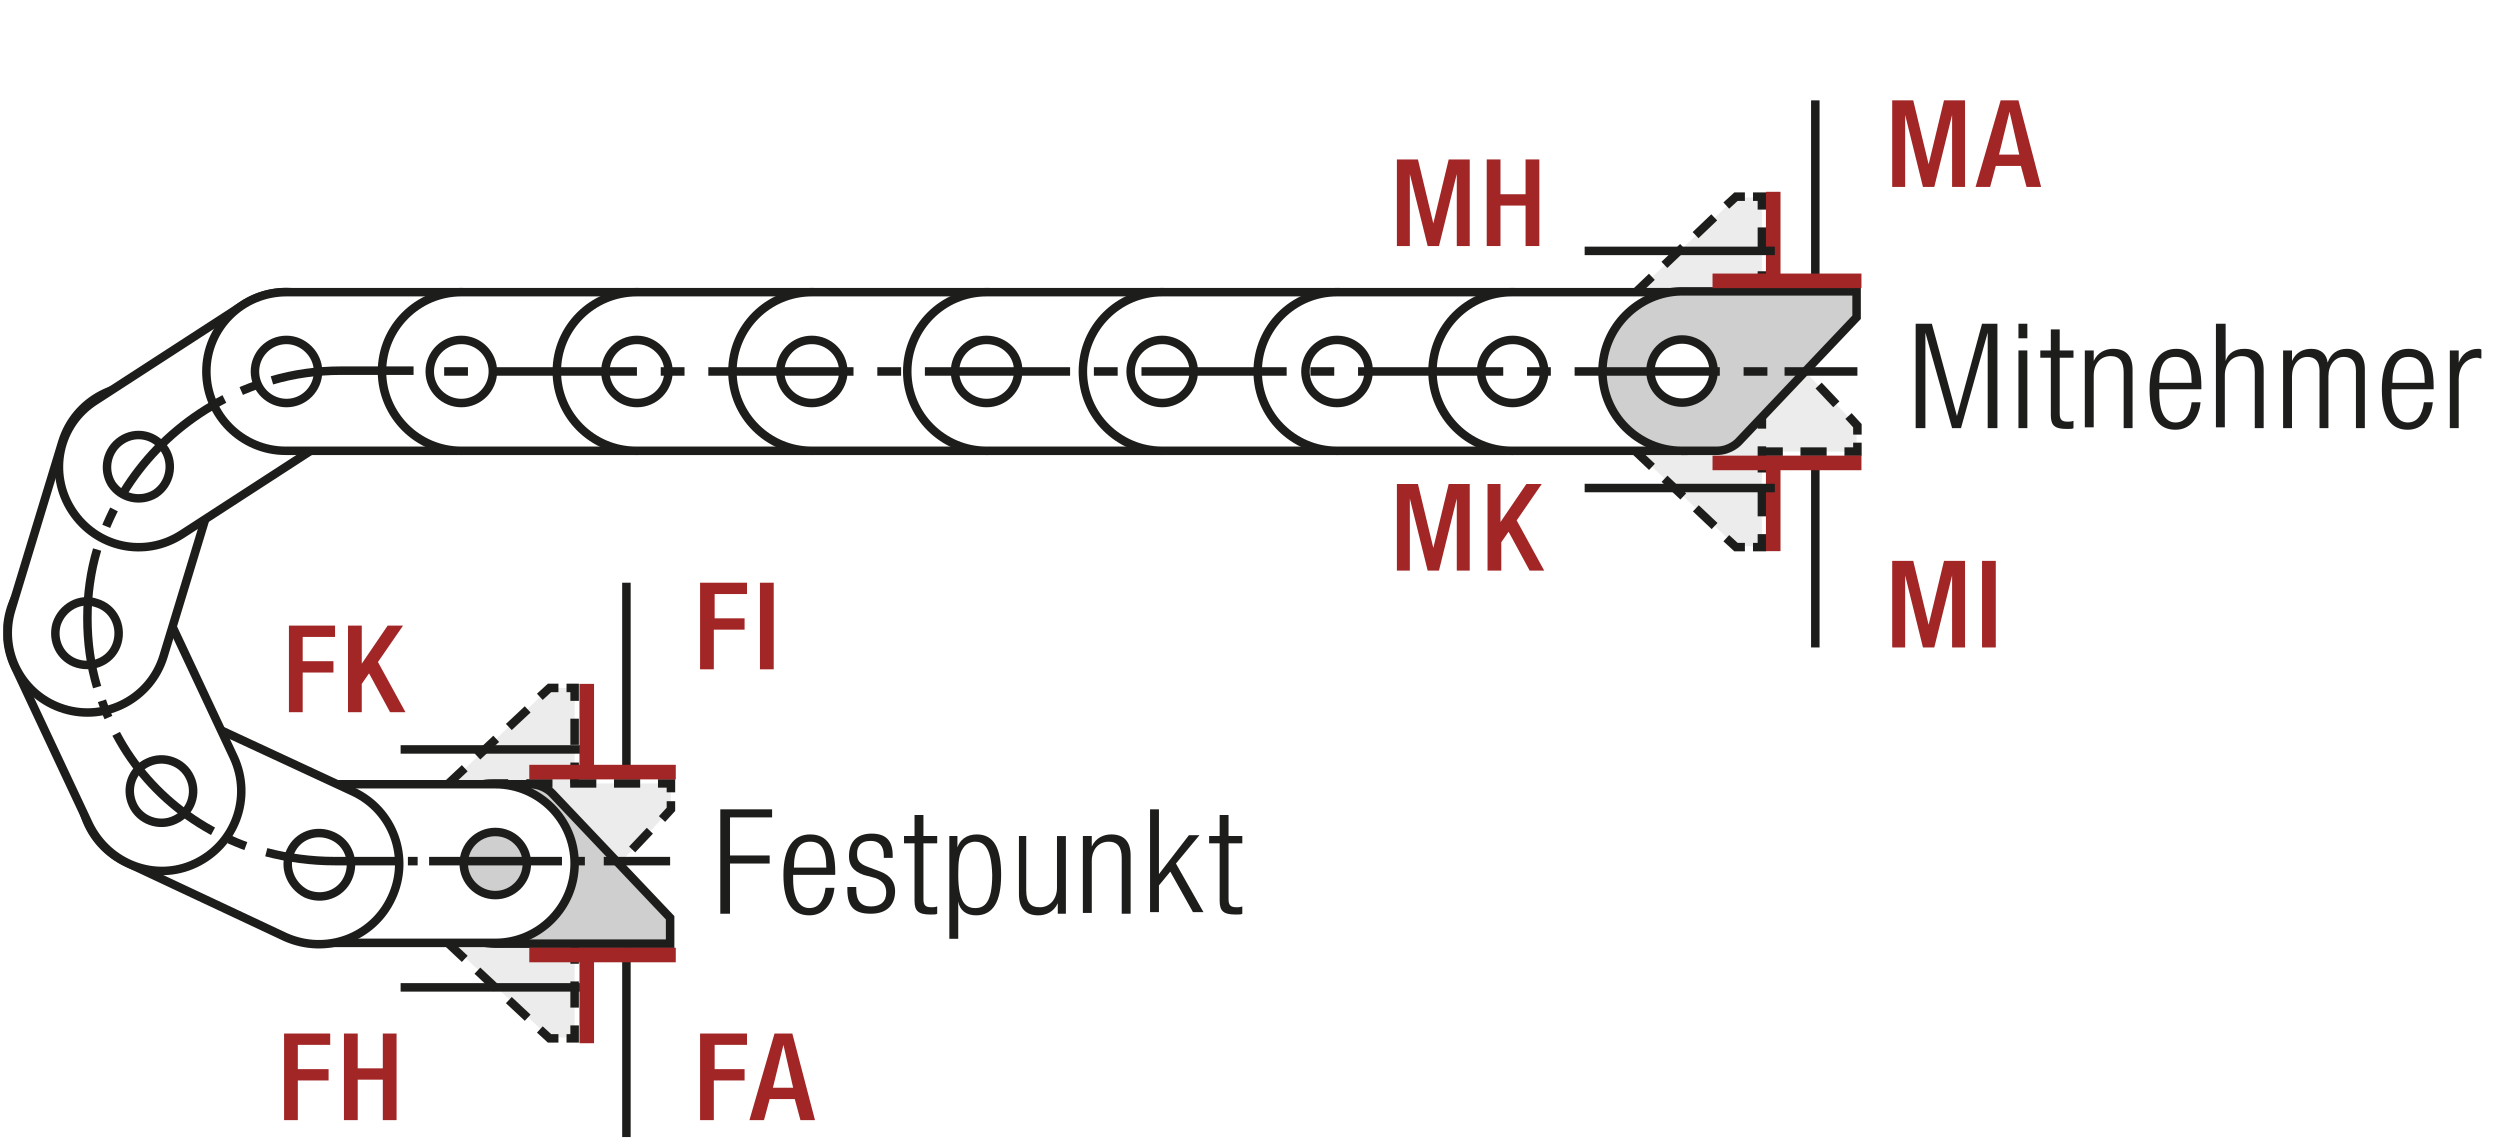 <?xml version="1.0" encoding="UTF-8"?>
<svg xmlns="http://www.w3.org/2000/svg" xmlns:xlink="http://www.w3.org/1999/xlink" version="1.1" id="Ebene_1" x="0px" y="0px" width="308.9px" height="141px" viewBox="0 0 308.9 141" xml:space="preserve">
<style type="text/css">
	.st0{fill:none;}
	.st1{fill:none;stroke:#1D1D1B;stroke-width:1.05;}
	.st2{fill:#1D1D1B;}
	.st3{clip-path:url(#SVGID_2_);fill:none;stroke:#1D1D1B;stroke-width:1.05;stroke-dasharray:4.266,4.266;}
	.st4{clip-path:url(#SVGID_2_);fill:none;stroke:#1D1D1B;stroke-width:1.05;}
	.st5{clip-path:url(#SVGID_2_);fill:#ECECEC;}
	.st6{clip-path:url(#SVGID_4_);fill:none;stroke:#1D1D1B;stroke-width:1.05;}
	.st7{fill:none;stroke:#1D1D1B;stroke-width:1.05;stroke-linejoin:round;}
	
		.st8{clip-path:url(#SVGID_6_);fill:none;stroke:#1D1D1B;stroke-width:1.05;stroke-linejoin:round;stroke-dasharray:17.712,2.712,2.712,2.712;stroke-dashoffset:20;}
	
		.st9{clip-path:url(#SVGID_6_);fill:none;stroke:#1D1D1B;stroke-width:1.05;stroke-linejoin:round;stroke-dasharray:20.835,5.835,5.835,5.835;stroke-dashoffset:26;}
	
		.st10{clip-path:url(#SVGID_6_);fill:none;stroke:#1D1D1B;stroke-width:1.05;stroke-linejoin:round;stroke-dasharray:20.907,5.907,5.907,5.907;stroke-dashoffset:26;}
	
		.st11{clip-path:url(#SVGID_6_);fill:none;stroke:#1D1D1B;stroke-width:1.05;stroke-linejoin:round;stroke-dasharray:17.427,2.427,2.427,2.427;stroke-dashoffset:19;}
	.st12{clip-path:url(#SVGID_6_);fill:none;stroke:#1D1D1B;stroke-width:1.05;stroke-linejoin:round;}
	
		.st13{clip-path:url(#SVGID_6_);fill:none;stroke:#1D1D1B;stroke-width:1.05;stroke-linejoin:round;stroke-dasharray:19.893,4.893,4.893,4.893;stroke-dashoffset:24;}
	
		.st14{clip-path:url(#SVGID_6_);fill:none;stroke:#1D1D1B;stroke-width:1.05;stroke-linejoin:round;stroke-dasharray:18.048,3.048,3.048,3.048;stroke-dashoffset:21;}
	.st15{clip-path:url(#SVGID_6_);}
	.st16{fill:#FFFFFF;}
	.st17{fill:none;stroke:#1D1D1B;stroke-width:1.572;stroke-linecap:round;stroke-linejoin:round;stroke-dasharray:0,5.166;}
	.st18{fill:none;stroke:#1D1D1B;stroke-width:1.572;stroke-linecap:round;stroke-linejoin:round;}
	.st19{fill:none;stroke:#1D1D1B;stroke-width:1.5;}
	.st20{fill:none;stroke:#9C9B9B;stroke-width:1.572;stroke-linecap:round;stroke-linejoin:round;stroke-dasharray:0,4.707;}
	.st21{fill:none;stroke:#9C9B9B;stroke-width:1.572;stroke-linecap:round;stroke-linejoin:round;}
	.st22{fill:none;stroke:#1D1D1B;stroke-width:1.572;stroke-linecap:round;stroke-linejoin:round;stroke-dasharray:0,4.707;}
	.st23{fill:none;stroke:#1D1D1B;stroke-width:1.5;stroke-linecap:round;stroke-linejoin:round;stroke-dasharray:0,4.494;}
	.st24{clip-path:url(#SVGID_8_);fill:none;stroke:#1D1D1B;stroke-width:1.5;stroke-linecap:round;stroke-linejoin:round;}
	.st25{fill:none;stroke:#9C9B9B;stroke-width:1.5;stroke-linecap:round;stroke-linejoin:round;stroke-dasharray:0,4.494;}
	.st26{clip-path:url(#SVGID_10_);fill:none;stroke:#9C9B9B;stroke-width:1.5;stroke-linecap:round;stroke-linejoin:round;}
	.st27{clip-path:url(#SVGID_12_);fill:none;stroke:#9C9B9B;stroke-width:1.5;stroke-linecap:round;stroke-linejoin:round;}
	.st28{clip-path:url(#SVGID_14_);fill:none;stroke:#9C9B9B;stroke-width:1.5;stroke-linecap:round;stroke-linejoin:round;}
	.st29{clip-path:url(#SVGID_16_);fill:none;stroke:#9C9B9B;stroke-width:1.5;stroke-linecap:round;stroke-linejoin:round;}
	.st30{clip-path:url(#SVGID_18_);fill:none;stroke:#9C9B9B;stroke-width:1.5;stroke-linecap:round;stroke-linejoin:round;}
	.st31{clip-path:url(#SVGID_20_);fill:none;stroke:#9C9B9B;stroke-width:1.5;stroke-linecap:round;stroke-linejoin:round;}
	.st32{clip-path:url(#SVGID_22_);fill:none;stroke:#9C9B9B;stroke-width:1.5;stroke-linecap:round;stroke-linejoin:round;}
	.st33{clip-path:url(#SVGID_24_);fill:none;stroke:#9C9B9B;stroke-width:1.5;stroke-linecap:round;stroke-linejoin:round;}
	.st34{clip-path:url(#SVGID_26_);fill:none;stroke:#9C9B9B;stroke-width:1.5;stroke-linecap:round;stroke-linejoin:round;}
	.st35{clip-path:url(#SVGID_28_);fill:none;stroke:#9C9B9B;stroke-width:1.5;stroke-linecap:round;stroke-linejoin:round;}
	.st36{fill:none;stroke:#1D1D1B;stroke-width:1.572;}
	.st37{fill:none;stroke:#A22626;stroke-width:6.174;}
	.st38{clip-path:url(#SVGID_30_);fill:none;stroke:#1D1D1B;stroke-width:1.5;}
	.st39{fill:none;stroke:#1D1D1B;stroke-width:1.5;stroke-linecap:round;stroke-linejoin:round;stroke-miterlimit:10;}
	.st40{clip-path:url(#SVGID_32_);fill:#FFFFFF;}
	
		.st41{clip-path:url(#SVGID_32_);fill:none;stroke:#1D1D1B;stroke-width:1.5;stroke-linecap:round;stroke-linejoin:round;stroke-miterlimit:10;}
	.st42{clip-path:url(#SVGID_32_);fill:#ECECEC;}
	.st43{fill:none;stroke:#1D1D1B;stroke-width:1.05;stroke-dasharray:12.132,3.132,1.182,4.632;stroke-dashoffset:15;}
	.st44{clip-path:url(#SVGID_34_);fill:#ECECEC;}
	
		.st45{clip-path:url(#SVGID_34_);fill:none;stroke:#1D1D1B;stroke-width:1.5;stroke-linecap:round;stroke-linejoin:round;stroke-miterlimit:10;}
	.st46{clip-path:url(#SVGID_36_);fill:#ECECEC;}
	
		.st47{clip-path:url(#SVGID_36_);fill:none;stroke:#1D1D1B;stroke-width:1.5;stroke-linecap:round;stroke-linejoin:round;stroke-miterlimit:10;}
	.st48{fill:none;stroke:#1D1D1B;stroke-width:1.05;stroke-dasharray:12.201,3.201,1.251,4.701;stroke-dashoffset:15;}
	.st49{clip-path:url(#SVGID_38_);fill:#ECECEC;}
	
		.st50{clip-path:url(#SVGID_38_);fill:none;stroke:#1D1D1B;stroke-width:1.5;stroke-linecap:round;stroke-linejoin:round;stroke-miterlimit:10;}
	.st51{clip-path:url(#SVGID_40_);fill:#ECECEC;}
	
		.st52{clip-path:url(#SVGID_40_);fill:none;stroke:#1D1D1B;stroke-width:1.5;stroke-linecap:round;stroke-linejoin:round;stroke-miterlimit:10;}
	.st53{clip-path:url(#SVGID_42_);fill:#ECECEC;}
	
		.st54{clip-path:url(#SVGID_42_);fill:none;stroke:#1D1D1B;stroke-width:1.5;stroke-linecap:round;stroke-linejoin:round;stroke-miterlimit:10;}
	
		.st55{clip-path:url(#SVGID_44_);fill:none;stroke:#1D1D1B;stroke-width:1.5;stroke-linecap:round;stroke-linejoin:round;stroke-miterlimit:10;}
	.st56{clip-path:url(#SVGID_44_);fill:#ECECEC;}
	.st57{fill:none;stroke:#1D1D1B;stroke-width:1.05;stroke-dasharray:10.653,1.653,0,1.653;stroke-dashoffset:12;}
	.st58{fill:none;stroke:#1D1D1B;stroke-width:1.05;stroke-dasharray:11.838,2.838,0.888,2.838;stroke-dashoffset:14;}
	.st59{fill:none;stroke:#1D1D1B;stroke-width:1.05;stroke-dasharray:11.613,2.613,0.663,4.113;stroke-dashoffset:14;}
	
		.st60{clip-path:url(#SVGID_46_);fill:none;stroke:#1D1D1B;stroke-width:1.05;stroke-dasharray:12.102,3.102,1.152,3.102;stroke-dashoffset:15;}
	.st61{fill:none;stroke:#1D1D1B;stroke-width:0.864;stroke-dasharray:12.102,3.102,1.152,3.102;stroke-dashoffset:15;}
	.st62{clip-path:url(#SVGID_48_);fill:#1D1D1B;}
	.st63{clip-path:url(#SVGID_50_);fill:#1D1D1B;}
	.st64{clip-path:url(#SVGID_52_);fill:#ECECEC;}
	
		.st65{clip-path:url(#SVGID_52_);fill:none;stroke:#1D1D1B;stroke-width:1.5;stroke-linecap:round;stroke-linejoin:round;stroke-miterlimit:10;}
	.st66{clip-path:url(#SVGID_52_);fill:none;stroke:#1D1D1B;stroke-width:1.05;stroke-miterlimit:10;}
	.st67{clip-path:url(#SVGID_52_);fill:none;stroke:#1D1D1B;stroke-width:1.05;stroke-miterlimit:10;stroke-dasharray:1.056,3.018;}
	
		.st68{clip-path:url(#SVGID_52_);fill:none;stroke:#1D1D1B;stroke-width:1.05;stroke-miterlimit:10;stroke-dasharray:12.078,3.018,1.056,3.018;}
	.st69{clip-path:url(#SVGID_52_);fill:none;stroke:#1D1D1B;stroke-width:1.05;stroke-miterlimit:10;stroke-dasharray:1.104,3.159;}
	
		.st70{clip-path:url(#SVGID_52_);fill:none;stroke:#1D1D1B;stroke-width:1.05;stroke-miterlimit:10;stroke-dasharray:12.63,3.159,1.104,3.159;}
	
		.st71{clip-path:url(#SVGID_52_);fill:none;stroke:#1D1D1B;stroke-width:1.05;stroke-miterlimit:10;stroke-dasharray:12.633,3.159,1.104,3.159;}
	.st72{clip-path:url(#SVGID_52_);fill:#FFFFFF;}
	.st73{clip-path:url(#SVGID_52_);fill:none;stroke:#1D1D1B;stroke-width:1.05;stroke-dasharray:12,6;}
	.st74{clip-path:url(#SVGID_52_);fill:#E19294;}
	.st75{clip-path:url(#SVGID_52_);fill:none;stroke:#1D1D1B;stroke-width:1.05;stroke-miterlimit:10;stroke-dasharray:0.99,2.832;}
	
		.st76{clip-path:url(#SVGID_52_);fill:none;stroke:#1D1D1B;stroke-width:1.05;stroke-miterlimit:10;stroke-dasharray:11.331,2.832,0.99,2.832;}
	.st77{clip-path:url(#SVGID_52_);fill:none;stroke:#1D1D1B;stroke-width:1.5;stroke-linecap:round;stroke-linejoin:round;}
	
		.st78{clip-path:url(#SVGID_52_);fill:none;stroke:#1D1D1B;stroke-width:1.5;stroke-linecap:round;stroke-linejoin:round;stroke-dasharray:4.554,2.277;}
	.st79{clip-path:url(#SVGID_52_);fill:none;stroke:#1D1D1B;stroke-width:1.05;stroke-miterlimit:10;stroke-dasharray:0.708,2.025;}
	
		.st80{clip-path:url(#SVGID_52_);fill:none;stroke:#1D1D1B;stroke-width:1.05;stroke-miterlimit:10;stroke-dasharray:8.103,2.025,0.708,2.025;}
	.st81{fill:#A22626;}
	.st82{fill:none;stroke:#1D1D1B;stroke-width:1.05;stroke-dasharray:12.372,3.372,1.422,4.872;stroke-dashoffset:15;}
	.st83{fill:none;stroke:#1D1D1B;stroke-width:1.02;stroke-linecap:round;stroke-linejoin:round;}
	.st84{clip-path:url(#SVGID_54_);fill:none;stroke:#1D1D1B;stroke-width:1.02;}
	.st85{fill:none;stroke:#1D1D1B;stroke-width:1.02;}
	.st86{clip-path:url(#SVGID_56_);fill:none;stroke:#1D1D1B;stroke-width:1.02;}
	.st87{clip-path:url(#SVGID_56_);fill:none;stroke:#1D1D1B;stroke-width:1.02;stroke-linecap:round;stroke-linejoin:round;}
	.st88{clip-path:url(#SVGID_58_);fill:none;stroke:#1D1D1B;stroke-width:1.02;stroke-linecap:round;stroke-linejoin:round;}
	.st89{clip-path:url(#SVGID_60_);fill:none;stroke:#1D1D1B;stroke-width:1.02;stroke-linecap:round;stroke-linejoin:round;}
	.st90{clip-path:url(#SVGID_62_);fill:none;stroke:#1D1D1B;stroke-width:1.02;stroke-linecap:round;stroke-linejoin:round;}
	.st91{clip-path:url(#SVGID_64_);fill:none;stroke:#1D1D1B;stroke-width:1.02;stroke-linecap:round;stroke-linejoin:round;}
	.st92{fill:#ECECEC;}
	.st93{clip-path:url(#SVGID_66_);fill:#FFFFFF;}
	
		.st94{clip-path:url(#SVGID_66_);fill:none;stroke:#1D1D1B;stroke-width:1.5;stroke-linecap:round;stroke-linejoin:round;stroke-miterlimit:10;}
	
		.st95{clip-path:url(#SVGID_66_);fill:none;stroke:#1D1D1B;stroke-width:1.05;stroke-dasharray:12.567,3.567,1.617,3.567;stroke-dashoffset:16;}
	.st96{fill:none;stroke:#1D1D1B;stroke-width:1.05;stroke-dasharray:12.567,3.567,1.617,3.567;stroke-dashoffset:16;}
	.st97{clip-path:url(#SVGID_68_);fill:none;stroke:#1D1D1B;stroke-width:1.05;}
	.st98{fill:none;stroke:#1D1D1B;stroke-width:0.75;}
	.st99{clip-path:url(#SVGID_70_);fill:none;stroke:#1D1D1B;stroke-width:0.75;}
	
		.st100{clip-path:url(#SVGID_72_);fill:none;stroke:#1D1D1B;stroke-width:1.5;stroke-linecap:round;stroke-linejoin:round;stroke-dasharray:0,4.578;}
	.st101{clip-path:url(#SVGID_72_);fill:none;stroke:#1D1D1B;stroke-width:1.5;stroke-linecap:round;stroke-linejoin:round;}
	.st102{fill:#2D4D96;}
	.st103{fill:#E9EAF5;}
	.st104{fill:none;stroke:#9C9B9B;stroke-width:0.75;stroke-miterlimit:10;stroke-dasharray:2.364,2.364;}
	.st105{fill:none;stroke:#9C9B9B;stroke-width:0.75;stroke-miterlimit:10;stroke-dasharray:2.988,2.988;}
	.st106{fill:none;stroke:#9C9B9B;stroke-width:0.75;stroke-miterlimit:10;}
	.st107{filter:url(#Adobe_OpacityMaskFilter);}
	.st108{clip-path:url(#SVGID_74_);fill:url(#SVGID_76_);}
	.st109{clip-path:url(#SVGID_74_);mask:url(#SVGID_75_);}
	.st110{clip-path:url(#SVGID_78_);fill:#2D4D96;}
	.st111{clip-path:url(#SVGID_78_);fill:none;stroke:#1D1D1B;stroke-width:0.75;stroke-miterlimit:10;}
	.st112{clip-path:url(#SVGID_80_);fill:#FFFFFF;}
	
		.st113{clip-path:url(#SVGID_80_);fill:none;stroke:#1D1D1B;stroke-width:1.5;stroke-linecap:round;stroke-linejoin:round;stroke-miterlimit:10;}
	.st114{fill:none;stroke:#1D1D1B;stroke-width:1.5;stroke-linecap:round;stroke-linejoin:round;stroke-dasharray:0,3.135;}
	.st115{fill:none;stroke:#1D1D1B;stroke-width:1.5;stroke-linecap:round;stroke-linejoin:round;}
	.st116{clip-path:url(#SVGID_82_);fill:#ECECEC;}
	
		.st117{clip-path:url(#SVGID_82_);fill:none;stroke:#1D1D1B;stroke-width:1.5;stroke-linecap:round;stroke-linejoin:round;stroke-miterlimit:10;}
	.st118{fill:none;stroke:#1D1D1B;stroke-width:1.05;stroke-dasharray:11.781,2.781,0.831,2.781;stroke-dashoffset:14;}
	.st119{clip-path:url(#SVGID_84_);fill:#ECECEC;}
	
		.st120{clip-path:url(#SVGID_84_);fill:none;stroke:#1D1D1B;stroke-width:1.5;stroke-linecap:round;stroke-linejoin:round;stroke-miterlimit:10;}
	.st121{clip-path:url(#SVGID_86_);fill:#ECECEC;}
	
		.st122{clip-path:url(#SVGID_86_);fill:none;stroke:#1D1D1B;stroke-width:1.5;stroke-linecap:round;stroke-linejoin:round;stroke-miterlimit:10;}
	.st123{clip-path:url(#SVGID_88_);fill:#ECECEC;}
	
		.st124{clip-path:url(#SVGID_88_);fill:none;stroke:#1D1D1B;stroke-width:1.5;stroke-linecap:round;stroke-linejoin:round;stroke-miterlimit:10;}
	.st125{fill:none;stroke:#1D1D1B;stroke-width:1.05;stroke-dasharray:11.826,2.826,0.876,2.826;stroke-dashoffset:14;}
	.st126{clip-path:url(#SVGID_90_);fill:#ECECEC;}
	
		.st127{clip-path:url(#SVGID_90_);fill:none;stroke:#1D1D1B;stroke-width:1.5;stroke-linecap:round;stroke-linejoin:round;stroke-miterlimit:10;}
	.st128{clip-path:url(#SVGID_92_);fill:#ECECEC;}
	
		.st129{clip-path:url(#SVGID_92_);fill:none;stroke:#1D1D1B;stroke-width:1.5;stroke-linecap:round;stroke-linejoin:round;stroke-miterlimit:10;}
	.st130{fill:none;stroke:#1D1D1B;stroke-width:0.864;}
	.st131{fill:none;stroke:#1D1D1B;stroke-width:3;}
	.st132{clip-path:url(#SVGID_94_);fill:#ECECEC;}
	
		.st133{clip-path:url(#SVGID_94_);fill:none;stroke:#1D1D1B;stroke-width:1.5;stroke-linecap:round;stroke-linejoin:round;stroke-miterlimit:10;}
	.st134{clip-path:url(#SVGID_96_);fill:#1D1D1B;}
	.st135{clip-path:url(#SVGID_98_);fill:#1D1D1B;}
	.st136{clip-path:url(#SVGID_100_);fill:#1D1D1B;}
	.st137{clip-path:url(#SVGID_102_);fill:#1D1D1B;}
	
		.st138{clip-path:url(#SVGID_104_);fill:none;stroke:#1D1D1B;stroke-width:1.5;stroke-linecap:round;stroke-linejoin:round;stroke-miterlimit:10;}
	.st139{clip-path:url(#SVGID_104_);fill:#ECECEC;}
	.st140{clip-path:url(#SVGID_104_);fill:none;stroke:#010000;stroke-width:1.05;stroke-miterlimit:10;}
	
		.st141{clip-path:url(#SVGID_104_);fill:none;stroke:#010000;stroke-width:1.05;stroke-miterlimit:10;stroke-dasharray:1.056,3.018;}
	
		.st142{clip-path:url(#SVGID_104_);fill:none;stroke:#010000;stroke-width:1.05;stroke-miterlimit:10;stroke-dasharray:12.078,3.018,1.056,3.018;}
	
		.st143{clip-path:url(#SVGID_104_);fill:none;stroke:#010000;stroke-width:1.05;stroke-miterlimit:10;stroke-dasharray:1.104,3.159;}
	
		.st144{clip-path:url(#SVGID_104_);fill:none;stroke:#010000;stroke-width:1.05;stroke-miterlimit:10;stroke-dasharray:12.633,3.159,1.104,3.159;}
	.st145{clip-path:url(#SVGID_104_);fill:#FFFFFF;}
	.st146{clip-path:url(#SVGID_104_);fill:none;stroke:#1D1D1B;stroke-width:1.05;stroke-dasharray:12,6;}
	.st147{clip-path:url(#SVGID_104_);fill:#E19294;}
	.st148{clip-path:url(#SVGID_104_);fill:none;stroke:#010000;stroke-width:1.05;stroke-miterlimit:10;stroke-dasharray:0.99,2.832;}
	
		.st149{clip-path:url(#SVGID_104_);fill:none;stroke:#010000;stroke-width:1.05;stroke-miterlimit:10;stroke-dasharray:11.331,2.832,0.99,2.832;}
	.st150{clip-path:url(#SVGID_104_);fill:none;stroke:#1D1D1B;stroke-width:1.5;stroke-linecap:round;stroke-linejoin:round;}
	
		.st151{clip-path:url(#SVGID_104_);fill:none;stroke:#1D1D1B;stroke-width:1.5;stroke-linecap:round;stroke-linejoin:round;stroke-dasharray:4.554,2.277;}
	
		.st152{clip-path:url(#SVGID_104_);fill:none;stroke:#010000;stroke-width:1.05;stroke-miterlimit:10;stroke-dasharray:0.708,2.025;}
	
		.st153{clip-path:url(#SVGID_104_);fill:none;stroke:#010000;stroke-width:1.05;stroke-miterlimit:10;stroke-dasharray:8.103,2.025,0.708,2.025;}
	.st154{fill:none;stroke:#1D1D1B;stroke-width:1.05;stroke-dasharray:11.757,2.757,0.807,4.257;stroke-dashoffset:14;}
	.st155{clip-path:url(#SVGID_106_);fill:#ECECEC;}
	
		.st156{clip-path:url(#SVGID_106_);fill:none;stroke:#1D1D1B;stroke-width:1.5;stroke-linecap:round;stroke-linejoin:round;stroke-miterlimit:10;}
	.st157{clip-path:url(#SVGID_106_);fill:none;stroke:#010000;stroke-width:1.05;stroke-miterlimit:10;}
	
		.st158{clip-path:url(#SVGID_106_);fill:none;stroke:#010000;stroke-width:1.05;stroke-miterlimit:10;stroke-dasharray:1.056,3.018;}
	
		.st159{clip-path:url(#SVGID_106_);fill:none;stroke:#010000;stroke-width:1.05;stroke-miterlimit:10;stroke-dasharray:12.078,3.018,1.056,3.018;}
	
		.st160{clip-path:url(#SVGID_106_);fill:none;stroke:#010000;stroke-width:1.05;stroke-miterlimit:10;stroke-dasharray:1.104,3.159;}
	
		.st161{clip-path:url(#SVGID_106_);fill:none;stroke:#010000;stroke-width:1.05;stroke-miterlimit:10;stroke-dasharray:12.633,3.159,1.104,3.159;}
	.st162{clip-path:url(#SVGID_106_);fill:#FFFFFF;}
	.st163{clip-path:url(#SVGID_106_);fill:none;stroke:#1D1D1B;stroke-width:1.05;stroke-dasharray:12,6;}
	.st164{clip-path:url(#SVGID_106_);fill:#E19294;}
	.st165{clip-path:url(#SVGID_106_);fill:none;stroke:#010000;stroke-width:1.05;stroke-miterlimit:10;stroke-dasharray:0.99,2.832;}
	
		.st166{clip-path:url(#SVGID_106_);fill:none;stroke:#010000;stroke-width:1.05;stroke-miterlimit:10;stroke-dasharray:11.331,2.832,0.99,2.832;}
	.st167{clip-path:url(#SVGID_106_);fill:none;stroke:#1D1D1B;stroke-width:1.5;stroke-linecap:round;stroke-linejoin:round;}
	
		.st168{clip-path:url(#SVGID_106_);fill:none;stroke:#1D1D1B;stroke-width:1.5;stroke-linecap:round;stroke-linejoin:round;stroke-dasharray:4.554,2.277;}
	
		.st169{clip-path:url(#SVGID_106_);fill:none;stroke:#010000;stroke-width:1.05;stroke-miterlimit:10;stroke-dasharray:0.708,2.025;}
	
		.st170{clip-path:url(#SVGID_106_);fill:none;stroke:#010000;stroke-width:1.05;stroke-miterlimit:10;stroke-dasharray:8.103,2.025,0.708,2.025;}
	
		.st171{clip-path:url(#SVGID_108_);fill:none;stroke:#1D1D1B;stroke-width:1.5;stroke-linecap:round;stroke-linejoin:round;stroke-miterlimit:10;}
	.st172{clip-path:url(#SVGID_108_);fill:#ECECEC;}
	.st173{clip-path:url(#SVGID_108_);fill:none;stroke:#1D1D1B;stroke-width:1.05;stroke-miterlimit:10;}
	
		.st174{clip-path:url(#SVGID_108_);fill:none;stroke:#1D1D1B;stroke-width:1.05;stroke-miterlimit:10;stroke-dasharray:1.056,3.018;}
	
		.st175{clip-path:url(#SVGID_108_);fill:none;stroke:#1D1D1B;stroke-width:1.05;stroke-miterlimit:10;stroke-dasharray:12.078,3.018,1.056,3.018;}
	
		.st176{clip-path:url(#SVGID_108_);fill:none;stroke:#1D1D1B;stroke-width:1.05;stroke-miterlimit:10;stroke-dasharray:1.104,3.159;}
	
		.st177{clip-path:url(#SVGID_108_);fill:none;stroke:#1D1D1B;stroke-width:1.05;stroke-miterlimit:10;stroke-dasharray:12.63,3.159,1.104,3.159;}
	
		.st178{clip-path:url(#SVGID_108_);fill:none;stroke:#1D1D1B;stroke-width:1.05;stroke-miterlimit:10;stroke-dasharray:12.633,3.159,1.104,3.159;}
	.st179{clip-path:url(#SVGID_108_);fill:#FFFFFF;}
	.st180{clip-path:url(#SVGID_108_);fill:none;stroke:#1D1D1B;stroke-width:1.05;stroke-dasharray:12,6;}
	.st181{clip-path:url(#SVGID_108_);fill:#E19294;}
	.st182{clip-path:url(#SVGID_108_);fill:none;stroke:#1D1D1B;stroke-width:1.05;stroke-miterlimit:10;stroke-dasharray:0.99,2.832;}
	
		.st183{clip-path:url(#SVGID_108_);fill:none;stroke:#1D1D1B;stroke-width:1.05;stroke-miterlimit:10;stroke-dasharray:11.331,2.832,0.99,2.832;}
	.st184{clip-path:url(#SVGID_108_);fill:none;stroke:#1D1D1B;stroke-width:1.5;stroke-linecap:round;stroke-linejoin:round;}
	
		.st185{clip-path:url(#SVGID_108_);fill:none;stroke:#1D1D1B;stroke-width:1.5;stroke-linecap:round;stroke-linejoin:round;stroke-dasharray:4.554,2.277;}
	
		.st186{clip-path:url(#SVGID_108_);fill:none;stroke:#1D1D1B;stroke-width:1.05;stroke-miterlimit:10;stroke-dasharray:0.708,2.025;}
	
		.st187{clip-path:url(#SVGID_108_);fill:none;stroke:#1D1D1B;stroke-width:1.05;stroke-miterlimit:10;stroke-dasharray:8.103,2.025,0.708,2.025;}
	.st188{fill:none;stroke:#1D1D1B;stroke-width:1.05;stroke-dasharray:11.949,2.949,0.999,4.449;stroke-dashoffset:14;}
	.st189{clip-path:url(#SVGID_110_);fill:none;stroke:#1D1D1B;stroke-width:1.05;}
	.st190{clip-path:url(#SVGID_112_);fill:#ECECEC;}
	.st191{clip-path:url(#SVGID_112_);fill:none;stroke:#1D1D1B;stroke-width:1.05;stroke-dasharray:3.102,2.052;}
	.st192{clip-path:url(#SVGID_112_);fill:none;stroke:#1D1D1B;stroke-width:1.05;stroke-dasharray:3.186,2.136;}
	.st193{clip-path:url(#SVGID_112_);fill:none;stroke:#1D1D1B;stroke-width:1.05;stroke-dasharray:3.234,2.184;}
	.st194{clip-path:url(#SVGID_112_);fill:none;stroke:#1D1D1B;stroke-width:1.05;}
	.st195{clip-path:url(#SVGID_112_);fill:#CFCFCF;}
	.st196{clip-path:url(#SVGID_112_);fill:#FFFFFF;}
	
		.st197{clip-path:url(#SVGID_112_);fill:none;stroke:#1D1D1B;stroke-width:1.05;stroke-linejoin:round;stroke-dasharray:16.416,1.416,1.416,1.416;stroke-dashoffset:17;}
	
		.st198{clip-path:url(#SVGID_112_);fill:none;stroke:#1D1D1B;stroke-width:1.05;stroke-linejoin:round;stroke-dasharray:17.226,2.226,2.226,2.226;stroke-dashoffset:19;}
	
		.st199{clip-path:url(#SVGID_112_);fill:none;stroke:#1D1D1B;stroke-width:1.05;stroke-linejoin:round;stroke-dasharray:17.304,2.304,2.304,2.304;stroke-dashoffset:19;}
	
		.st200{clip-path:url(#SVGID_112_);fill:none;stroke:#1D1D1B;stroke-width:1.05;stroke-linejoin:round;stroke-dasharray:17.94,2.94,2.94,2.94;stroke-dashoffset:20;}
	.st201{clip-path:url(#SVGID_112_);fill:none;stroke:#1D1D1B;stroke-width:1.05;stroke-linejoin:round;}
	.st202{fill:none;stroke:#A22626;stroke-width:1.8;}
	.st203{clip-path:url(#SVGID_114_);}
	.st204{clip-path:url(#SVGID_116_);}
	.st205{clip-path:url(#SVGID_118_);}
</style>
<line class="st1" x1="224.3" y1="56.5" x2="224.3" y2="80"></line>
<line class="st1" x1="224.3" y1="12.4" x2="224.3" y2="35.9"></line>
<g>
	<defs>
		<rect id="SVGID_109_" x="0.4" y="-0.5" width="308.9" height="141"></rect>
	</defs>
	<clipPath id="SVGID_2_">
		<use xlink:href="#SVGID_109_" style="overflow:visible;"></use>
	</clipPath>
	<line class="st4" x1="77.4" y1="117.1" x2="77.4" y2="140.6"></line>
</g>
<line class="st1" x1="77.4" y1="72" x2="77.4" y2="95.5"></line>
<g>
	<defs>
		<rect id="SVGID_111_" x="0.4" y="-0.5" width="308.9" height="141"></rect>
	</defs>
	<clipPath id="SVGID_4_">
		<use xlink:href="#SVGID_111_" style="overflow:visible;"></use>
	</clipPath>
	<path style="clip-path:url(#SVGID_4_);fill:#ECECEC;" d="M207.8,49.9c-2.2,0-3.9-1.8-3.9-3.9c0-2.2,1.8-3.9,3.9-3.9   c2.2,0,3.9,1.8,3.9,3.9C211.8,48.1,210,49.9,207.8,49.9 M198,45.9c0-5.4,4.4-9.8,9.8-9.8h4.3c1.7,0,2.7,1.1,2.7,1.1l14.6,15.4v3.2   h-21.7C202.4,55.8,198,51.4,198,45.9"></path>
	<path style="clip-path:url(#SVGID_4_);fill:none;stroke:#1D1D1B;stroke-width:1.05;stroke-dasharray:3.102,2.052;" d="M198.6,42.4   c1.1-2.9,3.6-5.2,6.6-6"></path>
	
		<line style="clip-path:url(#SVGID_4_);fill:none;stroke:#1D1D1B;stroke-width:1.05;stroke-dasharray:3.186,2.136;" x1="217.4" y1="39.9" x2="227.6" y2="50.7"></line>
	
		<line style="clip-path:url(#SVGID_4_);fill:none;stroke:#1D1D1B;stroke-width:1.05;stroke-dasharray:3.234,2.184;" x1="225.7" y1="55.8" x2="210.5" y2="55.8"></line>
	<path style="clip-path:url(#SVGID_4_);fill:none;stroke:#1D1D1B;stroke-width:1.05;stroke-dasharray:3.102,2.052;" d="M204.3,55.1   c-2.9-1.1-5.2-3.6-6-6.6"></path>
	<path class="st6" d="M198.1,47.5c-0.1-0.5-0.1-1-0.1-1.5c0-0.5,0-1,0.1-1.5 M209.4,55.8h-1.6c-0.5,0-1,0-1.5-0.1 M229.5,54.7v1.1   h-1.6 M228.4,51.4l1.1,1.2v1.1 M210.8,36.1h1.3c1.7,0,2.7,1.1,2.7,1.1l1.1,1.2 M206.3,36.2c0.5-0.1,1-0.1,1.5-0.1h1.3"></path>
	<path class="st6" d="M209.6,49.5c-0.5,0.3-1.1,0.4-1.7,0.4s-1.2-0.1-1.7-0.4 M211.3,44.2c0.3,0.5,0.4,1.1,0.4,1.7s-0.1,1.2-0.4,1.7    M206.1,42.4c0.5-0.3,1.1-0.4,1.7-0.4s1.2,0.1,1.7,0.4 M204.3,47.7c-0.3-0.5-0.4-1.1-0.4-1.7s0.1-1.2,0.4-1.7"></path>
	<path style="clip-path:url(#SVGID_4_);fill:#ECECEC;" d="M211.8,45.9c0-2.2-1.8-3.9-3.9-3.9c-2.2,0-3.9,1.8-3.9,3.9   c0,2.2,1.8,3.9,3.9,3.9C210,49.8,211.8,48.1,211.8,45.9 M207.8,36.1c-5.4,0-9.8,4.4-9.8,9.8v4.3c0,1.7,1.1,2.7,1.1,2.7l15.4,14.6   h3.2V45.9C217.7,40.5,213.3,36.1,207.8,36.1"></path>
	<path style="clip-path:url(#SVGID_4_);fill:none;stroke:#1D1D1B;stroke-width:1.05;stroke-dasharray:3.102,2.052;" d="M204.3,36.7   c-2.9,1.1-5.2,3.6-6,6.6"></path>
	
		<line style="clip-path:url(#SVGID_4_);fill:none;stroke:#1D1D1B;stroke-width:1.05;stroke-dasharray:3.186,2.136;" x1="201.8" y1="55.5" x2="212.6" y2="65.7"></line>
	
		<line style="clip-path:url(#SVGID_4_);fill:none;stroke:#1D1D1B;stroke-width:1.05;stroke-dasharray:3.234,2.184;" x1="217.7" y1="63.8" x2="217.7" y2="48.6"></line>
	<path style="clip-path:url(#SVGID_4_);fill:none;stroke:#1D1D1B;stroke-width:1.05;stroke-dasharray:3.102,2.052;" d="M217,42.4   c-1.1-2.9-3.6-5.2-6.6-6"></path>
	<path class="st6" d="M209.4,36.2c-0.5-0.1-1-0.1-1.5-0.1c-0.5,0-1,0-1.5,0.1 M217.7,47.5v-1.6c0-0.5,0-1-0.1-1.5 M216.6,67.6h1.1   V66 M213.3,66.5l1.2,1.1h1.1 M198,48.9v1.3c0,1.7,1.1,2.7,1.1,2.7l1.2,1.1 M198.1,44.4c-0.1,0.5-0.1,1-0.1,1.5v1.3"></path>
	<path class="st6" d="M211.4,47.7c0.3-0.5,0.4-1.1,0.4-1.7s-0.1-1.2-0.4-1.7 M206.1,49.4c0.5,0.3,1.1,0.4,1.7,0.4s1.2-0.1,1.7-0.4    M204.3,44.2c-0.3,0.5-0.4,1.1-0.4,1.7s0.1,1.2,0.4,1.7 M209.6,42.4c-0.5-0.3-1.1-0.4-1.7-0.4s-1.2,0.1-1.7,0.4"></path>
	<path style="clip-path:url(#SVGID_4_);fill:#ECECEC;" d="M65.1,106.7c0-2.2-1.8-3.9-3.9-3.9c-2.2,0-3.9,1.8-3.9,3.9   c0,2.2,1.8,3.9,3.9,3.9C63.4,110.6,65.1,108.9,65.1,106.7 M61.2,96.8c-5.4,0-9.8,4.4-9.8,9.8v4.3c0,1.7,1.1,2.7,1.1,2.7l15.4,14.6   H71v-21.7C71,101.2,66.6,96.8,61.2,96.8"></path>
	<path style="clip-path:url(#SVGID_4_);fill:none;stroke:#1D1D1B;stroke-width:1.05;stroke-dasharray:3.102,2.052;" d="M57.7,97.5   c-2.9,1.1-5.2,3.6-6,6.6"></path>
	
		<line style="clip-path:url(#SVGID_4_);fill:none;stroke:#1D1D1B;stroke-width:1.05;stroke-dasharray:3.186,2.136;" x1="55.1" y1="116.3" x2="66" y2="126.5"></line>
	
		<line style="clip-path:url(#SVGID_4_);fill:none;stroke:#1D1D1B;stroke-width:1.05;stroke-dasharray:3.234,2.184;" x1="71" y1="124.5" x2="71" y2="109.4"></line>
	<path style="clip-path:url(#SVGID_4_);fill:none;stroke:#1D1D1B;stroke-width:1.05;stroke-dasharray:3.102,2.052;" d="M70.4,103.2   c-1.1-2.9-3.6-5.2-6.6-6"></path>
	<path class="st6" d="M62.7,97c-0.5-0.1-1-0.1-1.5-0.1s-1,0-1.5,0.1 M71,108.3v-1.6c0-0.5,0-1-0.1-1.5 M70,128.3H71v-1.6    M66.7,127.2l1.2,1.1h1.1 M51.4,109.7v1.3c0,1.7,1.1,2.7,1.1,2.7l1.2,1.1 M51.5,105.1c-0.1,0.5-0.1,1-0.1,1.5v1.3"></path>
	<path class="st6" d="M64.7,108.4c0.3-0.5,0.4-1.1,0.4-1.7s-0.1-1.2-0.4-1.7 M59.5,110.2c0.5,0.3,1.1,0.4,1.7,0.4s1.2-0.1,1.7-0.4    M57.7,104.9c-0.3,0.5-0.4,1.1-0.4,1.7s0.1,1.2,0.4,1.7 M62.9,103.2c-0.5-0.3-1.1-0.4-1.7-0.4s-1.2,0.1-1.7,0.4"></path>
	<path style="clip-path:url(#SVGID_4_);fill:#ECECEC;" d="M211.8,45.9c0,2.2-1.8,3.9-3.9,3.9c-2.2,0-3.9-1.8-3.9-3.9   c0-2.2,1.8-3.9,3.9-3.9C210,42,211.8,43.8,211.8,45.9 M207.8,55.8c-5.4,0-9.8-4.4-9.8-9.8v-4.3c0-1.7,1.1-2.7,1.1-2.7l15.4-14.6   h3.2v21.7C217.7,51.4,213.3,55.8,207.8,55.8"></path>
	<path style="clip-path:url(#SVGID_4_);fill:none;stroke:#1D1D1B;stroke-width:1.05;stroke-dasharray:3.102,2.052;" d="M204.3,55.1   c-2.9-1.1-5.2-3.6-6-6.6"></path>
	
		<line style="clip-path:url(#SVGID_4_);fill:none;stroke:#1D1D1B;stroke-width:1.05;stroke-dasharray:3.186,2.136;" x1="201.8" y1="36.4" x2="212.6" y2="26.1"></line>
	
		<line style="clip-path:url(#SVGID_4_);fill:none;stroke:#1D1D1B;stroke-width:1.05;stroke-dasharray:3.234,2.184;" x1="217.7" y1="28.1" x2="217.7" y2="43.2"></line>
	<path style="clip-path:url(#SVGID_4_);fill:none;stroke:#1D1D1B;stroke-width:1.05;stroke-dasharray:3.102,2.052;" d="M217,49.5   c-1.1,2.9-3.6,5.2-6.6,6"></path>
	<path class="st6" d="M209.4,55.6c-0.5,0.1-1,0.1-1.5,0.1c-0.5,0-1,0-1.5-0.1 M217.7,44.3v1.6c0,0.5,0,1-0.1,1.5 M216.6,24.3h1.1   v1.6 M213.3,25.4l1.2-1.1h1.1 M198,43v-1.3c0-1.7,1.1-2.7,1.1-2.7l1.2-1.1 M198.1,47.5c-0.1-0.5-0.1-1-0.1-1.5v-1.3"></path>
	<path class="st6" d="M211.4,44.2c0.3,0.5,0.4,1.1,0.4,1.7s-0.1,1.2-0.4,1.7 M206.1,42.4c0.5-0.3,1.1-0.4,1.7-0.4s1.2,0.1,1.7,0.4    M204.3,47.7c-0.3-0.5-0.4-1.1-0.4-1.7s0.1-1.2,0.4-1.7 M209.6,49.5c-0.5,0.3-1.1,0.4-1.7,0.4s-1.2-0.1-1.7-0.4"></path>
	<path style="clip-path:url(#SVGID_4_);fill:#ECECEC;" d="M65.1,106.7c0,2.2-1.8,3.9-3.9,3.9c-2.2,0-3.9-1.8-3.9-3.9   c0-2.2,1.8-3.9,3.9-3.9C63.4,102.8,65.1,104.5,65.1,106.7 M61.2,116.5c-5.4,0-9.8-4.4-9.8-9.8v-4.3c0-1.7,1.1-2.7,1.1-2.7L67.9,85   H71v21.7C71,112.1,66.6,116.5,61.2,116.5"></path>
	<path style="clip-path:url(#SVGID_4_);fill:none;stroke:#1D1D1B;stroke-width:1.05;stroke-dasharray:3.102,2.052;" d="M57.7,115.9   c-2.9-1.1-5.2-3.6-6-6.6"></path>
	
		<line style="clip-path:url(#SVGID_4_);fill:none;stroke:#1D1D1B;stroke-width:1.05;stroke-dasharray:3.186,2.136;" x1="55.1" y1="97.1" x2="66" y2="86.9"></line>
	
		<line style="clip-path:url(#SVGID_4_);fill:none;stroke:#1D1D1B;stroke-width:1.05;stroke-dasharray:3.234,2.184;" x1="71" y1="88.8" x2="71" y2="104"></line>
	<path style="clip-path:url(#SVGID_4_);fill:none;stroke:#1D1D1B;stroke-width:1.05;stroke-dasharray:3.102,2.052;" d="M70.4,110.2   c-1.1,2.9-3.6,5.2-6.6,6"></path>
	<path class="st6" d="M62.7,116.4c-0.5,0.1-1,0.1-1.5,0.1s-1,0-1.5-0.1 M71,105.1v1.6c0,0.5,0,1-0.1,1.5 M70,85H71v1.6 M66.7,86.1   l1.2-1.1h1.1 M51.4,103.7v-1.3c0-1.7,1.1-2.7,1.1-2.7l1.2-1.1 M51.5,108.2c-0.1-0.5-0.1-1-0.1-1.5v-1.3"></path>
	<path class="st6" d="M64.7,105c0.3,0.5,0.4,1.1,0.4,1.7s-0.1,1.2-0.4,1.7 M59.5,103.2c0.5-0.3,1.1-0.4,1.7-0.4s1.2,0.1,1.7,0.4    M57.7,108.4c-0.3-0.5-0.4-1.1-0.4-1.7s0.1-1.2,0.4-1.7 M62.9,110.2c-0.5,0.3-1.1,0.4-1.7,0.4s-1.2-0.1-1.7-0.4"></path>
	<path style="clip-path:url(#SVGID_4_);fill:#ECECEC;" d="M61.2,102.8c-2.2,0-3.9,1.8-3.9,3.9c0,2.2,1.8,3.9,3.9,3.9   c2.2,0,3.9-1.8,3.9-3.9C65.1,104.5,63.4,102.8,61.2,102.8 M51.4,106.7c0,5.4,4.4,9.8,9.8,9.8h4.3c1.7,0,2.7-1.1,2.7-1.1L82.9,100   v-3.2H61.2C55.8,96.8,51.4,101.3,51.4,106.7"></path>
	<path style="clip-path:url(#SVGID_4_);fill:none;stroke:#1D1D1B;stroke-width:1.05;stroke-dasharray:3.102,2.052;" d="M52,110.2   c1.1,2.9,3.6,5.2,6.6,6"></path>
	
		<line style="clip-path:url(#SVGID_4_);fill:none;stroke:#1D1D1B;stroke-width:1.05;stroke-dasharray:3.186,2.136;" x1="70.8" y1="112.7" x2="81" y2="101.9"></line>
	
		<line style="clip-path:url(#SVGID_4_);fill:none;stroke:#1D1D1B;stroke-width:1.05;stroke-dasharray:3.234,2.184;" x1="79.1" y1="96.8" x2="63.9" y2="96.8"></line>
	<path style="clip-path:url(#SVGID_4_);fill:none;stroke:#1D1D1B;stroke-width:1.05;stroke-dasharray:3.102,2.052;" d="M57.7,97.5   c-2.9,1.1-5.2,3.6-6,6.6"></path>
	<path class="st6" d="M51.5,105.1c-0.1,0.5-0.1,1-0.1,1.5s0,1,0.1,1.5 M62.8,96.8h-1.6c-0.5,0-1,0-1.5,0.1 M82.9,97.9v-1.1h-1.6    M81.8,101.2l1.1-1.2V99 M64.2,116.5h1.3c1.7,0,2.7-1.1,2.7-1.1l1.1-1.2 M59.7,116.4c0.5,0.1,1,0.1,1.5,0.1h1.3"></path>
	<path class="st6" d="M62.9,103.2c-0.5-0.3-1.1-0.4-1.7-0.4s-1.2,0.1-1.7,0.4 M64.7,108.4c0.3-0.5,0.4-1.1,0.4-1.7s-0.1-1.2-0.4-1.7    M59.5,110.2c0.5,0.3,1.1,0.4,1.7,0.4s1.2-0.1,1.7-0.4 M57.7,104.9c-0.3,0.5-0.4,1.1-0.4,1.7s0.1,1.2,0.4,1.7"></path>
	<path style="clip-path:url(#SVGID_4_);fill:#CFCFCF;" d="M61.2,110.6c-2.2,0-3.9-1.8-3.9-3.9c0-2.2,1.8-3.9,3.9-3.9   c2.2,0,3.9,1.8,3.9,3.9C65.1,108.9,63.4,110.6,61.2,110.6 M51.4,106.7c0-5.4,4.4-9.8,9.8-9.8h4.3c1.7,0,2.7,1.1,2.7,1.1l14.6,15.4   v3.2H61.2C55.8,116.5,51.4,112.1,51.4,106.7"></path>
	<path class="st6" d="M61.2,110.6c-2.2,0-3.9-1.8-3.9-3.9c0-2.2,1.8-3.9,3.9-3.9c2.2,0,3.9,1.8,3.9,3.9   C65.1,108.9,63.4,110.6,61.2,110.6z M51.4,106.7c0-5.4,4.4-9.8,9.8-9.8h4.3c1.7,0,2.7,1.1,2.7,1.1l14.6,15.4v3.2H61.2   C55.8,116.5,51.4,112.1,51.4,106.7z"></path>
	<path style="clip-path:url(#SVGID_4_);fill:#FFFFFF;" d="M43.5,106.7c0,2.2-1.8,3.9-3.9,3.9c-2.2,0-3.9-1.8-3.9-3.9   c0-2.2,1.8-3.9,3.9-3.9C41.7,102.8,43.5,104.5,43.5,106.7"></path>
	<path class="st6" d="M43.5,106.7c0,2.2-1.8,3.9-3.9,3.9c-2.2,0-3.9-1.8-3.9-3.9c0-2.2,1.8-3.9,3.9-3.9   C41.7,102.8,43.5,104.5,43.5,106.7z"></path>
	<path style="clip-path:url(#SVGID_4_);fill:#FFFFFF;" d="M71,106.7c0-5.4-4.4-9.8-9.8-9.8H39.5c-5.4,0-9.8,4.4-9.8,9.8   s4.4,9.8,9.8,9.8h21.7C66.6,116.5,71,112.1,71,106.7"></path>
	<path class="st6" d="M71,106.7c0-5.4-4.4-9.8-9.8-9.8H39.5c-5.4,0-9.8,4.4-9.8,9.8s4.4,9.8,9.8,9.8h21.7   C66.6,116.5,71,112.1,71,106.7z"></path>
	<path style="clip-path:url(#SVGID_4_);fill:#CFCFCF;" d="M61.2,110.6c2.2,0,3.9-1.8,3.9-3.9c0-2.2-1.8-3.9-3.9-3.9   c-2.2,0-3.9,1.8-3.9,3.9C57.3,108.9,59,110.6,61.2,110.6"></path>
	<circle class="st6" cx="61.2" cy="106.7" r="3.9"></circle>
	<path style="clip-path:url(#SVGID_4_);fill:#FFFFFF;" d="M37.8,110.4c2,0.9,4.3,0.1,5.2-1.9c0.9-2,0.1-4.3-1.9-5.2   c-2-0.9-4.3-0.1-5.2,1.9C35,107.1,35.9,109.4,37.8,110.4 M48.4,110.9c2.3-4.9,0.2-10.8-4.8-13.1L24,88.7   c-4.9-2.3-10.8-0.2-13.1,4.8c-2.3,4.9-0.2,10.8,4.8,13.1l19.6,9.2C40.3,118,46.1,115.9,48.4,110.9 M23.4,99.3   c-0.9,2-3.3,2.8-5.2,1.9s-2.8-3.3-1.9-5.2c0.9-2,3.3-2.8,5.2-1.9C23.5,95,24.4,97.3,23.4,99.3"></path>
	<path class="st6" d="M37.8,110.4c2,0.9,4.3,0.1,5.2-1.9c0.9-2,0.1-4.3-1.9-5.2c-2-0.9-4.3-0.1-5.2,1.9   C35,107.1,35.9,109.4,37.8,110.4z M48.4,110.9c2.3-4.9,0.2-10.8-4.8-13.1L24,88.7c-4.9-2.3-10.8-0.2-13.1,4.8   c-2.3,4.9-0.2,10.8,4.8,13.1l19.6,9.2C40.3,118,46.1,115.9,48.4,110.9z M23.4,99.3c-0.9,2-3.3,2.8-5.2,1.9s-2.8-3.3-1.9-5.2   c0.9-2,3.3-2.8,5.2-1.9C23.5,95,24.4,97.3,23.4,99.3z"></path>
	<path style="clip-path:url(#SVGID_4_);fill:#FFFFFF;" d="M16.4,99.4c0.9,2,3.3,2.8,5.2,1.9c2-0.9,2.8-3.3,1.9-5.2   c-0.9-2-3.3-2.8-5.2-1.9C16.3,95.1,15.5,97.4,16.4,99.4 M24.1,106.7c4.9-2.3,7.1-8.1,4.8-13.1L19.7,74c-2.3-4.9-8.2-7.1-13.1-4.8   c-4.9,2.3-7.1,8.1-4.8,13.1l9.2,19.6C13.4,106.8,19.2,109,24.1,106.7 M12.5,81.7c-2,0.9-4.3,0.1-5.2-1.9c-0.9-2-0.1-4.3,1.9-5.2   c2-0.9,4.3-0.1,5.2,1.9C15.3,78.4,14.5,80.8,12.5,81.7"></path>
	<path class="st6" d="M16.4,99.4c0.9,2,3.3,2.8,5.2,1.9c2-0.9,2.8-3.3,1.9-5.2c-0.9-2-3.3-2.8-5.2-1.9   C16.3,95.1,15.5,97.4,16.4,99.4z M24.1,106.7c4.9-2.3,7.1-8.1,4.8-13.1L19.7,74c-2.3-4.9-8.2-7.1-13.1-4.8   c-4.9,2.3-7.1,8.1-4.8,13.1l9.2,19.6C13.4,106.8,19.2,109,24.1,106.7z M12.5,81.7c-2,0.9-4.3,0.1-5.2-1.9c-0.9-2-0.1-4.3,1.9-5.2   c2-0.9,4.3-0.1,5.2,1.9C15.3,78.4,14.5,80.8,12.5,81.7z"></path>
	<path style="clip-path:url(#SVGID_4_);fill:#FFFFFF;" d="M7,77.1c-0.6,2.1,0.5,4.3,2.6,4.9c2.1,0.6,4.3-0.5,4.9-2.6   c0.6-2.1-0.5-4.3-2.6-4.9C9.9,73.8,7.7,75,7,77.1 M7.9,87.6c5.2,1.6,10.7-1.3,12.3-6.5l6.3-20.7c1.6-5.2-1.3-10.7-6.5-12.3   c-5.2-1.6-10.7,1.3-12.3,6.5L1.4,75.3C-0.2,80.5,2.7,86,7.9,87.6 M16,61.3c-2.1-0.6-3.2-2.8-2.6-4.9c0.6-2.1,2.8-3.2,4.9-2.6   c2.1,0.6,3.2,2.8,2.6,4.9C20.3,60.7,18.1,61.9,16,61.3"></path>
	<path class="st6" d="M7,77.1c-0.6,2.1,0.5,4.3,2.6,4.9c2.1,0.6,4.3-0.5,4.9-2.6c0.6-2.1-0.5-4.3-2.6-4.9C9.9,73.8,7.7,75,7,77.1z    M7.9,87.6c5.2,1.6,10.7-1.3,12.3-6.5l6.3-20.7c1.6-5.2-1.3-10.7-6.5-12.3c-5.2-1.6-10.7,1.3-12.3,6.5L1.4,75.3   C-0.2,80.5,2.7,86,7.9,87.6z M16,61.3c-2.1-0.6-3.2-2.8-2.6-4.9c0.6-2.1,2.8-3.2,4.9-2.6c2.1,0.6,3.2,2.8,2.6,4.9   C20.3,60.7,18.1,61.9,16,61.3z"></path>
	<path style="clip-path:url(#SVGID_4_);fill:#FFFFFF;" d="M15,54.4c-1.8,1.2-2.3,3.6-1.2,5.4c1.2,1.8,3.6,2.3,5.4,1.2   c1.8-1.2,2.3-3.6,1.2-5.4C19.2,53.7,16.8,53.2,15,54.4 M8.9,63.1c3,4.6,9,5.9,13.6,2.9l18.2-11.8c4.6-3,5.9-9.1,2.9-13.6   c-3-4.6-9.1-5.9-13.6-2.9L11.8,49.5C7.2,52.4,5.9,58.5,8.9,63.1 M32,48.1c-1.2-1.8-0.7-4.3,1.2-5.4c1.8-1.2,4.3-0.7,5.4,1.2   c1.2,1.8,0.7,4.3-1.2,5.4C35.6,50.4,33.2,49.9,32,48.1"></path>
	<path class="st6" d="M15,54.4c-1.8,1.2-2.3,3.6-1.2,5.4c1.2,1.8,3.6,2.3,5.4,1.2c1.8-1.2,2.3-3.6,1.2-5.4   C19.2,53.7,16.8,53.2,15,54.4z M8.9,63.1c3,4.6,9,5.9,13.6,2.9l18.2-11.8c4.6-3,5.9-9.1,2.9-13.6c-3-4.6-9.1-5.9-13.6-2.9   L11.8,49.5C7.2,52.4,5.9,58.5,8.9,63.1z M32,48.1c-1.2-1.8-0.7-4.3,1.2-5.4c1.8-1.2,4.3-0.7,5.4,1.2c1.2,1.8,0.7,4.3-1.2,5.4   C35.6,50.4,33.2,49.9,32,48.1z"></path>
	<path style="clip-path:url(#SVGID_4_);fill:#FFFFFF;" d="M35.4,42c-2.2,0-3.9,1.8-3.9,3.9c0,2.2,1.8,3.9,3.9,3.9   c2.2,0,3.9-1.8,3.9-3.9C39.3,43.8,37.5,42,35.4,42 M25.5,45.9c0,5.4,4.4,9.8,9.8,9.8H57c5.4,0,9.8-4.4,9.8-9.8   c0-5.4-4.4-9.8-9.8-9.8H35.4C29.9,36.1,25.5,40.5,25.5,45.9 M53.1,45.9c0-2.2,1.8-3.9,3.9-3.9c2.2,0,3.9,1.8,3.9,3.9   c0,2.2-1.8,3.9-3.9,3.9C54.8,49.9,53.1,48.1,53.1,45.9"></path>
	<path class="st6" d="M35.4,42c-2.2,0-3.9,1.8-3.9,3.9c0,2.2,1.8,3.9,3.9,3.9c2.2,0,3.9-1.8,3.9-3.9C39.3,43.8,37.5,42,35.4,42z    M25.5,45.9c0,5.4,4.4,9.8,9.8,9.8H57c5.4,0,9.8-4.4,9.8-9.8c0-5.4-4.4-9.8-9.8-9.8H35.4C29.9,36.1,25.5,40.5,25.5,45.9z    M53.1,45.9c0-2.2,1.8-3.9,3.9-3.9c2.2,0,3.9,1.8,3.9,3.9c0,2.2-1.8,3.9-3.9,3.9C54.8,49.9,53.1,48.1,53.1,45.9z"></path>
	<path style="clip-path:url(#SVGID_4_);fill:#FFFFFF;" d="M57,42c-2.2,0-3.9,1.8-3.9,3.9c0,2.2,1.8,3.9,3.9,3.9   c2.2,0,3.9-1.8,3.9-3.9C60.9,43.8,59.2,42,57,42 M47.2,45.9c0,5.4,4.4,9.8,9.8,9.8h21.7c5.4,0,9.8-4.4,9.8-9.8   c0-5.4-4.4-9.8-9.8-9.8H57C51.6,36.1,47.2,40.5,47.2,45.9 M74.7,45.9c0-2.2,1.8-3.9,3.9-3.9c2.2,0,3.9,1.8,3.9,3.9   c0,2.2-1.8,3.9-3.9,3.9C76.5,49.9,74.7,48.1,74.7,45.9"></path>
	<path class="st6" d="M57,42c-2.2,0-3.9,1.8-3.9,3.9c0,2.2,1.8,3.9,3.9,3.9c2.2,0,3.9-1.8,3.9-3.9C60.9,43.8,59.2,42,57,42z    M47.2,45.9c0,5.4,4.4,9.8,9.8,9.8h21.7c5.4,0,9.8-4.4,9.8-9.8c0-5.4-4.4-9.8-9.8-9.8H57C51.6,36.1,47.2,40.5,47.2,45.9z    M74.7,45.9c0-2.2,1.8-3.9,3.9-3.9c2.2,0,3.9,1.8,3.9,3.9c0,2.2-1.8,3.9-3.9,3.9C76.5,49.9,74.7,48.1,74.7,45.9z"></path>
	<path style="clip-path:url(#SVGID_4_);fill:#FFFFFF;" d="M78.7,42c-2.2,0-3.9,1.8-3.9,3.9c0,2.2,1.8,3.9,3.9,3.9   c2.2,0,3.9-1.8,3.9-3.9C82.6,43.8,80.8,42,78.7,42 M68.8,45.9c0,5.4,4.4,9.8,9.8,9.8h21.7c5.4,0,9.8-4.4,9.8-9.8   c0-5.4-4.4-9.8-9.8-9.8H78.7C73.2,36.1,68.8,40.5,68.8,45.9 M96.4,45.9c0-2.2,1.8-3.9,3.9-3.9c2.2,0,3.9,1.8,3.9,3.9   c0,2.2-1.8,3.9-3.9,3.9C98.1,49.9,96.4,48.1,96.4,45.9"></path>
	<path class="st6" d="M78.7,42c-2.2,0-3.9,1.8-3.9,3.9c0,2.2,1.8,3.9,3.9,3.9c2.2,0,3.9-1.8,3.9-3.9C82.6,43.8,80.8,42,78.7,42z    M68.8,45.9c0,5.4,4.4,9.8,9.8,9.8h21.7c5.4,0,9.8-4.4,9.8-9.8c0-5.4-4.4-9.8-9.8-9.8H78.7C73.2,36.1,68.8,40.5,68.8,45.9z    M96.4,45.9c0-2.2,1.8-3.9,3.9-3.9c2.2,0,3.9,1.8,3.9,3.9c0,2.2-1.8,3.9-3.9,3.9C98.1,49.9,96.4,48.1,96.4,45.9z"></path>
	<path style="clip-path:url(#SVGID_4_);fill:#FFFFFF;" d="M100.3,42c-2.2,0-3.9,1.8-3.9,3.9c0,2.2,1.8,3.9,3.9,3.9   c2.2,0,3.9-1.8,3.9-3.9C104.2,43.8,102.5,42,100.3,42 M90.5,45.9c0,5.4,4.4,9.8,9.8,9.8H122c5.4,0,9.8-4.4,9.8-9.8   c0-5.4-4.4-9.8-9.8-9.8h-21.7C94.9,36.1,90.5,40.5,90.5,45.9 M118,45.9c0-2.2,1.8-3.9,3.9-3.9c2.2,0,3.9,1.8,3.9,3.9   c0,2.2-1.8,3.9-3.9,3.9C119.8,49.9,118,48.1,118,45.9"></path>
	<path class="st6" d="M100.3,42c-2.2,0-3.9,1.8-3.9,3.9c0,2.2,1.8,3.9,3.9,3.9c2.2,0,3.9-1.8,3.9-3.9C104.2,43.8,102.5,42,100.3,42z    M90.5,45.9c0,5.4,4.4,9.8,9.8,9.8H122c5.4,0,9.8-4.4,9.8-9.8c0-5.4-4.4-9.8-9.8-9.8h-21.7C94.9,36.1,90.5,40.5,90.5,45.9z    M118,45.9c0-2.2,1.8-3.9,3.9-3.9c2.2,0,3.9,1.8,3.9,3.9c0,2.2-1.8,3.9-3.9,3.9C119.8,49.9,118,48.1,118,45.9z"></path>
	<path style="clip-path:url(#SVGID_4_);fill:#FFFFFF;" d="M121.9,42c-2.2,0-3.9,1.8-3.9,3.9c0,2.2,1.8,3.9,3.9,3.9   c2.2,0,3.9-1.8,3.9-3.9C125.9,43.8,124.1,42,121.9,42 M112.1,45.9c0,5.4,4.4,9.8,9.8,9.8h21.7c5.4,0,9.8-4.4,9.8-9.8   c0-5.4-4.4-9.8-9.8-9.8h-21.7C116.5,36.1,112.1,40.5,112.1,45.9 M139.7,45.9c0-2.2,1.8-3.9,3.9-3.9c2.2,0,3.9,1.8,3.9,3.9   c0,2.2-1.8,3.9-3.9,3.9C141.4,49.9,139.7,48.1,139.7,45.9"></path>
	<path class="st6" d="M121.9,42c-2.2,0-3.9,1.8-3.9,3.9c0,2.2,1.8,3.9,3.9,3.9c2.2,0,3.9-1.8,3.9-3.9C125.9,43.8,124.1,42,121.9,42z    M112.1,45.9c0,5.4,4.4,9.8,9.8,9.8h21.7c5.4,0,9.8-4.4,9.8-9.8c0-5.4-4.4-9.8-9.8-9.8h-21.7C116.5,36.1,112.1,40.5,112.1,45.9z    M139.7,45.9c0-2.2,1.8-3.9,3.9-3.9c2.2,0,3.9,1.8,3.9,3.9c0,2.2-1.8,3.9-3.9,3.9C141.4,49.9,139.7,48.1,139.7,45.9z"></path>
	<path style="clip-path:url(#SVGID_4_);fill:#FFFFFF;" d="M143.6,42c-2.2,0-3.9,1.8-3.9,3.9c0,2.2,1.8,3.9,3.9,3.9   c2.2,0,3.9-1.8,3.9-3.9C147.5,43.8,145.8,42,143.6,42 M133.8,45.9c0,5.4,4.4,9.8,9.8,9.8h21.7c5.4,0,9.8-4.4,9.8-9.8   c0-5.4-4.4-9.8-9.8-9.8h-21.7C138.2,36.1,133.8,40.5,133.8,45.9 M161.3,45.9c0-2.2,1.8-3.9,3.9-3.9c2.2,0,3.9,1.8,3.9,3.9   c0,2.2-1.8,3.9-3.9,3.9C163.1,49.9,161.3,48.1,161.3,45.9"></path>
	<path class="st6" d="M143.6,42c-2.2,0-3.9,1.8-3.9,3.9c0,2.2,1.8,3.9,3.9,3.9c2.2,0,3.9-1.8,3.9-3.9C147.5,43.8,145.8,42,143.6,42z    M133.8,45.9c0,5.4,4.4,9.8,9.8,9.8h21.7c5.4,0,9.8-4.4,9.8-9.8c0-5.4-4.4-9.8-9.8-9.8h-21.7C138.2,36.1,133.8,40.5,133.8,45.9z    M161.3,45.9c0-2.2,1.8-3.9,3.9-3.9c2.2,0,3.9,1.8,3.9,3.9c0,2.2-1.8,3.9-3.9,3.9C163.1,49.9,161.3,48.1,161.3,45.9z"></path>
	<path style="clip-path:url(#SVGID_4_);fill:#FFFFFF;" d="M165.2,42c-2.2,0-3.9,1.8-3.9,3.9c0,2.2,1.8,3.9,3.9,3.9   c2.2,0,3.9-1.8,3.9-3.9C169.2,43.8,167.4,42,165.2,42 M155.4,45.9c0,5.4,4.4,9.8,9.8,9.8h21.7c5.4,0,9.8-4.4,9.8-9.8   c0-5.4-4.4-9.8-9.8-9.8h-21.7C159.8,36.1,155.4,40.5,155.4,45.9 M183,45.9c0-2.2,1.8-3.9,3.9-3.9c2.2,0,3.9,1.8,3.9,3.9   c0,2.2-1.8,3.9-3.9,3.9C184.7,49.9,183,48.1,183,45.9"></path>
	<path class="st6" d="M165.2,42c-2.2,0-3.9,1.8-3.9,3.9c0,2.2,1.8,3.9,3.9,3.9c2.2,0,3.9-1.8,3.9-3.9C169.2,43.8,167.4,42,165.2,42z    M155.4,45.9c0,5.4,4.4,9.8,9.8,9.8h21.7c5.4,0,9.8-4.4,9.8-9.8c0-5.4-4.4-9.8-9.8-9.8h-21.7C159.8,36.1,155.4,40.5,155.4,45.9z    M183,45.9c0-2.2,1.8-3.9,3.9-3.9c2.2,0,3.9,1.8,3.9,3.9c0,2.2-1.8,3.9-3.9,3.9C184.7,49.9,183,48.1,183,45.9z"></path>
	<path style="clip-path:url(#SVGID_4_);fill:#FFFFFF;" d="M186.9,42c-2.2,0-3.9,1.8-3.9,3.9c0,2.2,1.8,3.9,3.9,3.9   c2.2,0,3.9-1.8,3.9-3.9C190.8,43.8,189.1,42,186.9,42 M177,45.9c0,5.4,4.4,9.8,9.8,9.8h21.7c5.4,0,9.8-4.4,9.8-9.8   c0-5.4-4.4-9.8-9.8-9.8h-21.7C181.4,36.1,177,40.5,177,45.9 M204.6,45.9c0-2.2,1.8-3.9,3.9-3.9c2.2,0,3.9,1.8,3.9,3.9   c0,2.2-1.8,3.9-3.9,3.9C206.4,49.9,204.6,48.1,204.6,45.9"></path>
	<path class="st6" d="M186.9,42c-2.2,0-3.9,1.8-3.9,3.9c0,2.2,1.8,3.9,3.9,3.9c2.2,0,3.9-1.8,3.9-3.9C190.8,43.8,189.1,42,186.9,42z    M177,45.9c0,5.4,4.4,9.8,9.8,9.8h21.7c5.4,0,9.8-4.4,9.8-9.8c0-5.4-4.4-9.8-9.8-9.8h-21.7C181.4,36.1,177,40.5,177,45.9z    M204.6,45.9c0-2.2,1.8-3.9,3.9-3.9c2.2,0,3.9,1.8,3.9,3.9c0,2.2-1.8,3.9-3.9,3.9C206.4,49.9,204.6,48.1,204.6,45.9z"></path>
	<path style="clip-path:url(#SVGID_4_);fill:#CFCFCF;" d="M198,45.9c0,5.4,4.4,9.8,9.8,9.8h4.3c1.7,0,2.7-1.1,2.7-1.1l14.6-15.4   v-3.2h-21.7C202.4,36.1,198,40.5,198,45.9"></path>
	<path class="st6" d="M198,45.9c0,5.4,4.4,9.8,9.8,9.8h4.3c1.7,0,2.7-1.1,2.7-1.1l14.6-15.4v-3.2h-21.7   C202.4,36.1,198,40.5,198,45.9z"></path>
	<path style="clip-path:url(#SVGID_4_);fill:#FFFFFF;" d="M207.8,42c-2.2,0-3.9,1.8-3.9,3.9c0,2.2,1.8,3.9,3.9,3.9   c2.2,0,3.9-1.8,3.9-3.9C211.8,43.7,210,42,207.8,42"></path>
	<ellipse transform="matrix(0.924 -0.383 0.383 0.924 -1.755 83.024)" class="st6" cx="207.8" cy="45.9" rx="3.9" ry="3.9"></ellipse>
	
		<line style="clip-path:url(#SVGID_4_);fill:none;stroke:#1D1D1B;stroke-width:1.05;stroke-linejoin:round;stroke-dasharray:16.416,1.416,1.416,1.416;stroke-dashoffset:17;" x1="73.1" y1="106.4" x2="50.4" y2="106.4"></line>
	
		<path style="clip-path:url(#SVGID_4_);fill:none;stroke:#1D1D1B;stroke-width:1.05;stroke-linejoin:round;stroke-dasharray:17.226,2.226,2.226,2.226;stroke-dashoffset:19;" d="   M30.8,104.7c-8.8-3.1-15.6-9.9-18.4-18.7"></path>
	
		<path style="clip-path:url(#SVGID_4_);fill:none;stroke:#1D1D1B;stroke-width:1.05;stroke-linejoin:round;stroke-dasharray:17.304,2.304,2.304,2.304;stroke-dashoffset:19;" d="   M12.9,65.6c3.4-8.7,10.7-15.4,19.6-18.3"></path>
	
		<path style="clip-path:url(#SVGID_4_);fill:none;stroke:#1D1D1B;stroke-width:1.05;stroke-linejoin:round;stroke-dasharray:17.94,2.94,2.94,2.94;stroke-dashoffset:20;" d="   M54,45.9c36.1,0,132.9,0,165,0"></path>
	<path style="clip-path:url(#SVGID_4_);fill:none;stroke:#1D1D1B;stroke-width:1.05;stroke-linejoin:round;" d="M220.5,45.9   c5.7,0,9,0,9,0 M33.6,47c2.7-0.8,5.6-1.2,8.5-1.2c1.8,0,4.9,0,9,0 M12,84.9c-0.8-2.7-1.2-5.5-1.2-8.5c0-3,0.4-5.8,1.2-8.5    M49.6,106.4h-8.2c-3,0-5.8-0.4-8.5-1.1 M82.8,106.4h-8.2"></path>
</g>
<line class="st202" x1="211.6" y1="34.7" x2="230" y2="34.7"></line>
<line class="st202" x1="211.6" y1="57.2" x2="230" y2="57.2"></line>
<line class="st202" x1="219.1" y1="57.2" x2="219.1" y2="68.1"></line>
<line class="st202" x1="219.1" y1="23.7" x2="219.1" y2="34.7"></line>
<line class="st202" x1="65.4" y1="95.4" x2="83.5" y2="95.4"></line>
<line class="st202" x1="65.4" y1="118" x2="83.5" y2="118"></line>
<line class="st1" x1="73" y1="122" x2="49.5" y2="122"></line>
<line class="st1" x1="219.3" y1="60.3" x2="195.8" y2="60.3"></line>
<line class="st1" x1="73" y1="92.6" x2="49.5" y2="92.6"></line>
<line class="st1" x1="219.3" y1="31" x2="195.8" y2="31"></line>
<line class="st202" x1="72.5" y1="118" x2="72.5" y2="128.9"></line>
<line class="st202" x1="72.5" y1="84.5" x2="72.5" y2="95.4"></line>
<g>
	<defs>
		<rect id="SVGID_113_" x="0.4" y="-0.5" width="308.9" height="141"></rect>
	</defs>
	<clipPath id="SVGID_6_">
		<use xlink:href="#SVGID_113_" style="overflow:visible;"></use>
	</clipPath>
	<g class="st15">
		<path class="st2" d="M236.7,40h2l3.1,11.4h0l3.1-11.4h1.9v12.9h-1.2V41.1h0l-3.3,11.8h-1.1l-3.3-11.8h0v11.8h-1.2V40z"></path>
		<path class="st2" d="M249.4,40h1.1v1.8h-1.1V40z M249.4,43.3h1.1v9.6h-1.1V43.3z"></path>
		<path class="st2" d="M253.4,44.2h-1.3v-0.9h1.3v-2.6h1.1v2.6h1.7v0.9h-1.7v6.9c0,0.8,0.3,1,1,1c0.2,0,0.4,0,0.7-0.1v0.9    c-0.1,0.1-0.4,0.1-0.8,0.1c-1.5,0-2-0.4-2-1.7V44.2z"></path>
		<path class="st2" d="M257.7,43.3h1v1.3h0c0.5-1.1,1.5-1.5,2.4-1.5c1.5,0,2.4,0.8,2.4,2.6v7.2h-1.1V46c0-1.3-0.5-2-1.6-2    c-1.3,0-2.1,1-2.1,2.4v6.4h-1.1V43.3z"></path>
		<path class="st2" d="M271.9,49.7c-0.2,2-1.3,3.4-3.1,3.4c-2,0-3.2-1.4-3.2-5c0-3.3,1.2-5,3.3-5c2.1,0,3.1,1.5,3.1,4.6v0.4h-5.2    v0.5c0,2.8,1,3.6,2,3.6c1.1,0,1.8-0.8,2-2.5H271.9z M270.8,47.3c0-2.4-0.7-3.2-2-3.2c-1.3,0-2,0.9-2,3.2H270.8z"></path>
		<path class="st2" d="M273.9,40h1.1v4.6h0c0.3-1,1.2-1.5,2.3-1.5c1.5,0,2.4,0.8,2.4,2.6v7.2h-1.1V46c0-1.3-0.5-2-1.6-2    c-1.3,0-2.1,1-2.1,2.4v6.4h-1.1V40z"></path>
		<path class="st2" d="M282.2,43.3h1v1.3h0c0.5-1.1,1.4-1.5,2.4-1.5c1.2,0,1.9,0.7,2,1.7h0c0.4-1.1,1.2-1.7,2.4-1.7    c1.3,0,2.2,0.8,2.2,2.5v7.3h-1.1v-7.1c0-1.1-0.5-1.7-1.5-1.7c-1.1,0-1.9,1-1.9,2.4v6.4h-1.1v-7.1c0-1.1-0.5-1.7-1.5-1.7    c-1.1,0-1.9,1-1.9,2.4v6.4h-1.1V43.3z"></path>
		<path class="st2" d="M300.6,49.7c-0.2,2-1.3,3.4-3.1,3.4c-2,0-3.2-1.4-3.2-5c0-3.3,1.2-5,3.3-5c2.1,0,3.1,1.5,3.1,4.6v0.4h-5.2    v0.5c0,2.8,1,3.6,2,3.6c1.1,0,1.8-0.8,2-2.5H300.6z M299.6,47.3c0-2.4-0.7-3.2-2-3.2c-1.3,0-2,0.9-2,3.2H299.6z"></path>
		<path class="st2" d="M302.7,43.3h1.1v1.5h0c0.4-1.1,1.3-1.7,2.4-1.7c0.1,0,0.3,0,0.4,0.1v1.1c-0.2,0-0.4-0.1-0.5-0.1    c-1.2,0-2.3,0.9-2.3,2.7v6h-1.1V43.3z"></path>
	</g>
</g>
<g>
	<path class="st2" d="M89,100h6.4v1h-5.2v4.7h4.9v1h-4.9v6.2H89V100z"></path>
	<path class="st2" d="M103.1,109.7c-0.2,2-1.3,3.4-3.1,3.4c-2,0-3.2-1.4-3.2-5c0-3.3,1.2-5,3.3-5c2.1,0,3.1,1.5,3.1,4.6v0.4H98v0.5   c0,2.8,1,3.6,2,3.6c1.1,0,1.8-0.8,2-2.5H103.1z M102.1,107.2c0-2.4-0.7-3.2-2-3.2c-1.3,0-2,0.9-2,3.2H102.1z"></path>
	<path class="st2" d="M106.7,108.1c-1.4-0.5-1.8-1.3-1.8-2.3c0-2,1.2-2.8,2.8-2.8c1.8,0,2.6,0.9,2.6,2.7v0.3h-1.1v-0.3   c0-1.2-0.6-1.8-1.6-1.8c-1.3,0-1.7,0.7-1.7,1.6c0,0.7,0.2,1.2,1.3,1.6l1.6,0.6c1.3,0.5,1.8,1.4,1.8,2.4c0,1.6-0.9,2.8-3,2.8   c-2,0-2.9-0.8-2.9-3v-0.3h1.1v0.3c0,1.4,0.6,2.1,1.8,2.1c1.2,0,1.9-0.6,1.9-1.7c0-0.8-0.3-1.4-1.3-1.8L106.7,108.1z"></path>
	<path class="st2" d="M113,104.2h-1.3v-0.9h1.3v-2.6h1.1v2.6h1.7v0.9h-1.7v6.9c0,0.8,0.3,1,1,1c0.2,0,0.4,0,0.7-0.1v0.9   c-0.1,0.1-0.4,0.1-0.8,0.1c-1.5,0-2-0.4-2-1.7V104.2z"></path>
	<path class="st2" d="M117.3,103.3h1v1.4h0c0.3-0.9,1.1-1.6,2.4-1.6c2.1,0,3,1.7,3,5c0,3.3-1,5-3.1,5c-1.2,0-2-0.6-2.2-1.7h0v4.6   h-1.1V103.3z M120.5,104c-0.6,0-1.2,0.3-1.5,0.8c-0.5,0.7-0.6,1.6-0.6,3.3c0,3.5,1,4.1,2.1,4.1c1.1,0,2.1-0.6,2.1-4.1   C122.5,104.6,121.5,104,120.5,104z"></path>
	<path class="st2" d="M125.7,103.3h1.1v6.7c0,1.5,0.5,2.1,1.7,2.1c1.2,0,2.1-1,2.1-2.4v-6.4h1.1v9.6h-1v-1.3h0   c-0.5,1.1-1.5,1.5-2.4,1.5c-1.5,0-2.4-0.8-2.4-2.6V103.3z"></path>
	<path class="st2" d="M133.9,103.3h1v1.3h0c0.5-1.1,1.5-1.5,2.4-1.5c1.5,0,2.4,0.8,2.4,2.6v7.2h-1.1v-6.9c0-1.3-0.5-2-1.6-2   c-1.3,0-2.1,1-2.1,2.4v6.4h-1.1V103.3z"></path>
	<path class="st2" d="M142.1,100h1.1v8h0l3.7-4.8h1.3l-2.9,3.5l3.4,6h-1.3l-2.8-5l-1.4,1.7v3.3h-1.1V100z"></path>
	<path class="st2" d="M150.7,104.2h-1.3v-0.9h1.3v-2.6h1.1v2.6h1.7v0.9h-1.7v6.9c0,0.8,0.3,1,1,1c0.2,0,0.4,0,0.7-0.1v0.9   c-0.1,0.1-0.4,0.1-0.8,0.1c-1.5,0-2-0.4-2-1.7V104.2z"></path>
</g>
<g>
	<path class="st81" d="M233.7,69.3h2.7l1.9,7.9h0l1.9-7.9h2.6V80h-1.6v-8.9h0l-2.2,8.9h-1.4l-2.2-8.9h0V80h-1.6V69.3z"></path>
	<path class="st81" d="M244.9,69.3h1.7V80h-1.7V69.3z"></path>
</g>
<g>
	<path class="st81" d="M233.7,12.4h2.7l1.9,7.9h0l1.9-7.9h2.6v10.7h-1.6v-8.9h0l-2.2,8.9h-1.4l-2.2-8.9h0v8.9h-1.6V12.4z"></path>
	<path class="st81" d="M247.2,12.4h2.2l2.8,10.7h-1.8l-0.7-2.6h-3.1l-0.7,2.6h-1.8L247.2,12.4z M249.5,19.1l-1.2-5.3h0l-1.3,5.3   H249.5z"></path>
</g>
<g>
	<defs>
		<rect id="SVGID_115_" x="0.4" y="-0.5" width="308.9" height="141"></rect>
	</defs>
	<clipPath id="SVGID_8_">
		<use xlink:href="#SVGID_115_" style="overflow:visible;"></use>
	</clipPath>
	<g style="clip-path:url(#SVGID_8_);">
		<path class="st81" d="M86.6,127.7h5.7v1.4h-4v3H92v1.4h-3.8v4.9h-1.7V127.7z"></path>
		<path class="st81" d="M95.7,127.7h2.2l2.8,10.7h-1.8l-0.7-2.6h-3.1l-0.7,2.6h-1.8L95.7,127.7z M98,134.4l-1.2-5.3h0l-1.3,5.3H98z"></path>
	</g>
</g>
<g>
	<path class="st81" d="M35.7,77.3h5.7v1.4h-4v3h3.8v1.4h-3.8v4.9h-1.7V77.3z"></path>
	<path class="st81" d="M43,77.3h1.7V82h0l3.2-4.7h1.9l-3.1,4.5l3.4,6.2h-1.9l-2.6-4.8l-0.9,1.3v3.5H43V77.3z"></path>
</g>
<g>
	<path class="st81" d="M172.5,19.7h2.7l1.9,7.9h0l1.9-7.9h2.6v10.7h-1.6v-8.9h0l-2.2,8.9h-1.4l-2.2-8.9h0v8.9h-1.6V19.7z"></path>
	<path class="st81" d="M183.7,19.7h1.7V24h3.1v-4.3h1.7v10.7h-1.7v-5h-3.1v5h-1.7V19.7z"></path>
</g>
<g>
	<defs>
		<rect id="SVGID_117_" x="0.4" y="-0.5" width="308.9" height="141"></rect>
	</defs>
	<clipPath id="SVGID_10_">
		<use xlink:href="#SVGID_117_" style="overflow:visible;"></use>
	</clipPath>
	<g style="clip-path:url(#SVGID_10_);">
		<path class="st81" d="M35.1,127.7h5.7v1.4h-4v3h3.8v1.4h-3.8v4.9h-1.7V127.7z"></path>
		<path class="st81" d="M42.5,127.7h1.7v4.3h3.1v-4.3H49v10.7h-1.7v-5h-3.1v5h-1.7V127.7z"></path>
	</g>
</g>
<g>
	<path class="st81" d="M172.5,59.8h2.7l1.9,7.9h0l1.9-7.9h2.6v10.7h-1.6v-8.9h0l-2.2,8.9h-1.4l-2.2-8.9h0v8.9h-1.6V59.8z"></path>
	<path class="st81" d="M183.7,59.8h1.7v4.7h0l3.2-4.7h1.9l-3.1,4.5l3.4,6.2H189l-2.6-4.8l-0.9,1.3v3.5h-1.7V59.8z"></path>
</g>
<g>
	<path class="st81" d="M86.6,72h5.7v1.4h-4v3H92v1.4h-3.8v4.9h-1.7V72z"></path>
	<path class="st81" d="M93.9,72h1.7v10.7h-1.7V72z"></path>
</g>
</svg>
